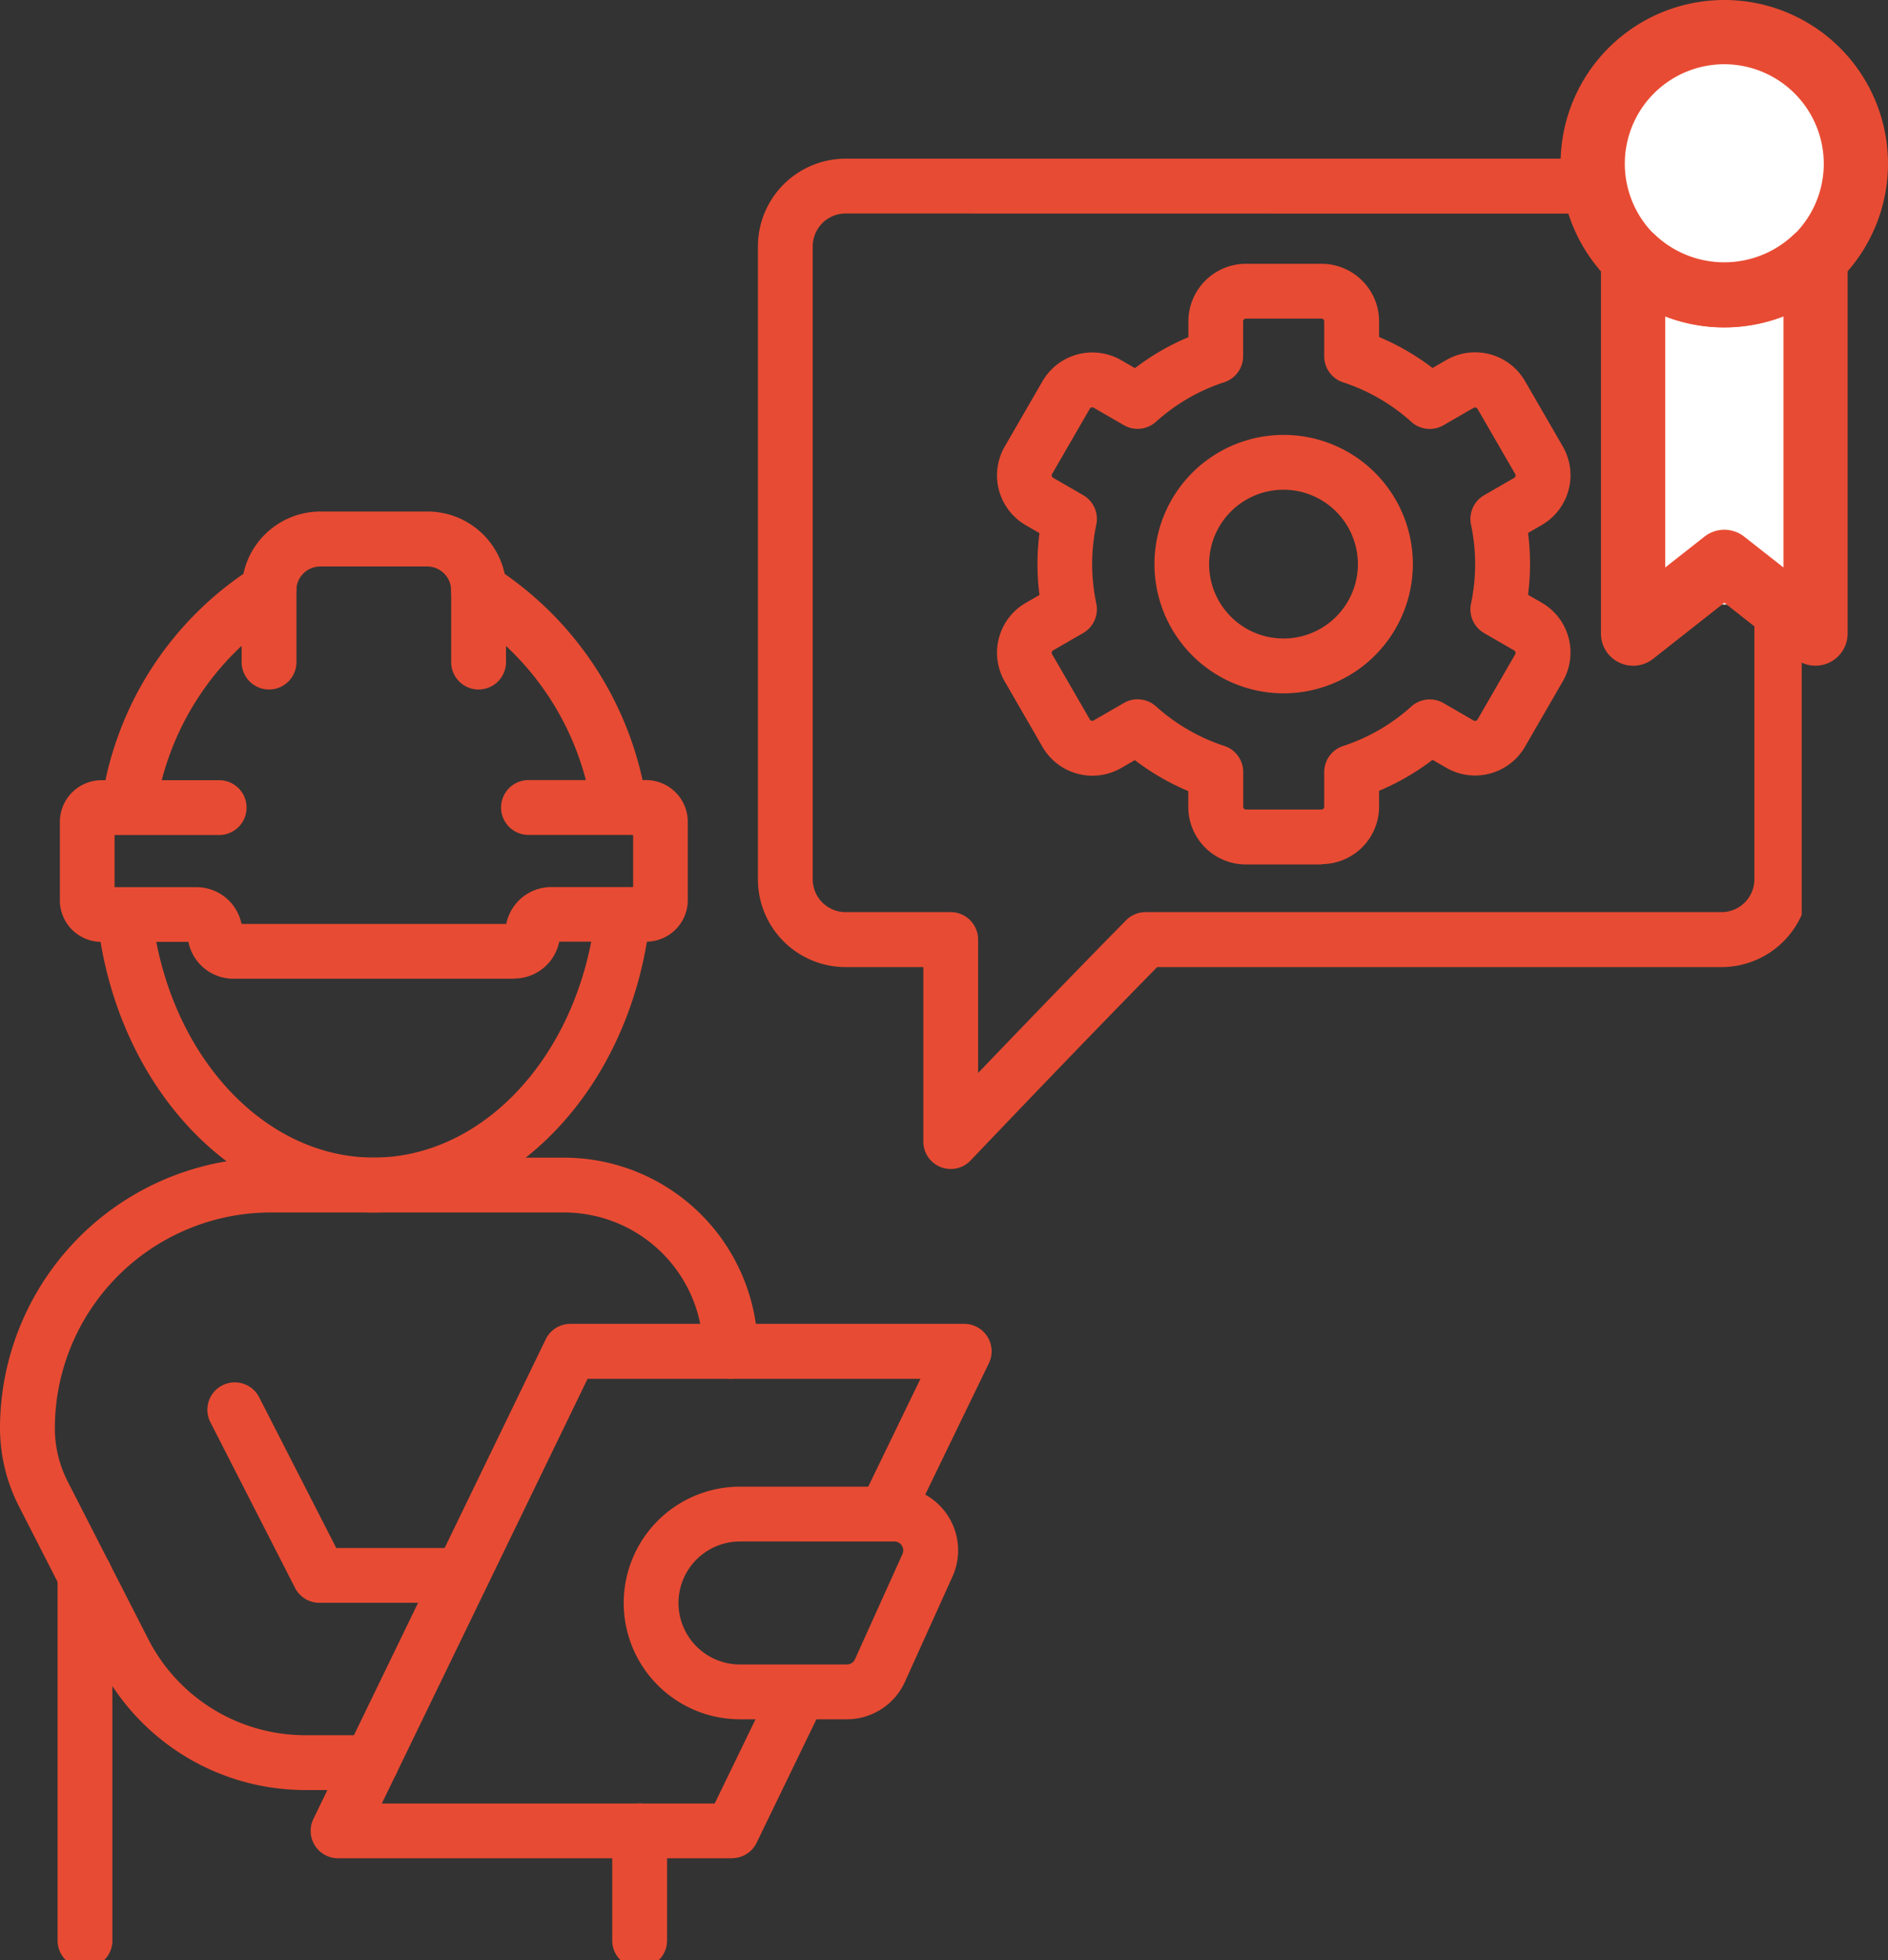 <svg id="グループ_49" data-name="グループ 49" xmlns="http://www.w3.org/2000/svg" xmlns:xlink="http://www.w3.org/1999/xlink" width="63.581" height="66.009" viewBox="0 0 63.581 66.009">
  <rect x="0" y="0" width="63.581" height="66.009" fill="#333333" stroke="none"/>
  <defs>
    <clipPath id="clip-path">
      <rect id="長方形_34" data-name="長方形 34" width="60.675" height="60.665" fill="none"/>
    </clipPath>
  </defs>
  <g id="グループ_17" data-name="グループ 17" transform="translate(0 5.343)">
    <g id="グループ_16" data-name="グループ 16" clip-path="url(#clip-path)">
      <path id="パス_3" data-name="パス 3" d="M47.293,24.06H44.749a1.94,1.94,0,0,1-1.939-1.937V21.59a8.233,8.233,0,0,1-1.8-1.043l-.465.269A1.942,1.942,0,0,1,37.9,20.1l-1.271-2.2a1.94,1.94,0,0,1,.709-2.649l.46-.265a8.195,8.195,0,0,1,0-2.083l-.461-.266a1.941,1.941,0,0,1-.709-2.648l1.272-2.2a1.942,1.942,0,0,1,2.649-.71l.465.269a8.233,8.233,0,0,1,1.8-1.043V5.772a1.941,1.941,0,0,1,1.939-1.938h2.543a1.941,1.941,0,0,1,1.94,1.938V6.3a8.227,8.227,0,0,1,1.8,1.043l.465-.269a1.942,1.942,0,0,1,2.649.71l1.272,2.2a1.938,1.938,0,0,1-.71,2.648l-.46.266a8.2,8.2,0,0,1,0,2.083l.461.265a1.938,1.938,0,0,1,.708,2.649l-1.271,2.2a1.941,1.941,0,0,1-2.649.711l-.465-.269a8.227,8.227,0,0,1-1.8,1.043v.533a1.941,1.941,0,0,1-1.94,1.937M41.106,18.5a.921.921,0,0,1,.617.236,6.406,6.406,0,0,0,2.3,1.333.923.923,0,0,1,.637.877v1.173a.092.092,0,0,0,.092.091h2.543a.092.092,0,0,0,.093-.091V20.949a.923.923,0,0,1,.636-.877,6.406,6.406,0,0,0,2.3-1.333.924.924,0,0,1,1.078-.113l1.021.589a.093.093,0,0,0,.127-.034l1.271-2.2a.1.1,0,0,0-.034-.126l-1.015-.586a.924.924,0,0,1-.441-.99,6.42,6.42,0,0,0,0-2.661.924.924,0,0,1,.441-.99l1.015-.586a.1.1,0,0,0,.034-.126l-1.272-2.2a.1.1,0,0,0-.126-.034l-1.021.59a.924.924,0,0,1-1.078-.113,6.393,6.393,0,0,0-2.3-1.333.923.923,0,0,1-.636-.877V5.772a.093.093,0,0,0-.093-.092H44.749a.093.093,0,0,0-.092.092V6.946a.923.923,0,0,1-.637.877,6.393,6.393,0,0,0-2.3,1.333.924.924,0,0,1-1.078.113l-1.021-.59a.094.094,0,0,0-.126.034l-1.272,2.2a.093.093,0,0,0,.034.126l1.015.586a.925.925,0,0,1,.441.99,6.419,6.419,0,0,0,0,2.661.925.925,0,0,1-.441.99l-1.014.586a.093.093,0,0,0-.035.126l1.272,2.2a.092.092,0,0,0,.126.034l1.021-.589a.921.921,0,0,1,.462-.124" transform="translate(-2.793 -0.295)" fill="#e84b33"/>
      <path id="パス_4" data-name="パス 4" d="M46.463,18.778a4.351,4.351,0,1,1,4.351-4.351,4.357,4.357,0,0,1-4.351,4.351m0-6.856a2.505,2.505,0,1,0,2.5,2.505,2.508,2.508,0,0,0-2.5-2.505" transform="translate(-3.234 -0.775)" fill="#e84b33"/>
      <path id="パス_5" data-name="パス 5" d="M34.142,34.019a.922.922,0,0,1-.923-.923V27.221H30.6a2.955,2.955,0,0,1-2.952-2.951V2.951A2.956,2.956,0,0,1,30.6,0H60.1a2.955,2.955,0,0,1,2.951,2.951V24.27A2.954,2.954,0,0,1,60.1,27.221H41.093c-2.858,2.909-6.247,6.474-6.282,6.511a.924.924,0,0,1-.669.287M30.6,1.846a1.106,1.106,0,0,0-1.106,1.1V24.27a1.106,1.106,0,0,0,1.106,1.1h3.54a.923.923,0,0,1,.923.923v4.494c1.328-1.387,3.275-3.409,4.983-5.142a.927.927,0,0,1,.658-.275H60.1a1.106,1.106,0,0,0,1.105-1.1V2.951a1.106,1.106,0,0,0-1.105-1.1Z" transform="translate(-2.124)" fill="#e84b33"/>
      <path id="パス_6" data-name="パス 6" d="M25.517,60.5H12.255a.923.923,0,0,1-.831-1.325l7.823-16.149a.923.923,0,0,1,.831-.521H33.341a.923.923,0,0,1,.831,1.325l-2.56,5.284a.923.923,0,1,1-1.662-.8l1.917-3.958H20.657l-6.929,14.3h11.21L26.8,54.817a.923.923,0,1,1,1.662.8l-2.111,4.359a.923.923,0,0,1-.831.521" transform="translate(-0.87 -3.271)" fill="#e84b33"/>
      <path id="パス_7" data-name="パス 7" d="M30.269,56.277h-3.6a3.916,3.916,0,1,1,0-7.833h5.2a2.145,2.145,0,0,1,1.954,3.029l-1.6,3.542a2.15,2.15,0,0,1-1.955,1.262m-3.6-5.987a2.07,2.07,0,1,0,0,4.141h3.6a.3.3,0,0,0,.272-.175l1.6-3.543a.3.3,0,0,0-.272-.423Z" transform="translate(-1.748 -3.728)" fill="#e84b33"/>
      <path id="パス_8" data-name="パス 8" d="M12.5,57.735H10.3a7.777,7.777,0,0,1-6.952-4.252l-2.71-5.3A5.8,5.8,0,0,1,0,45.554a9.122,9.122,0,0,1,9.113-9.112H19a6.528,6.528,0,0,1,6.521,6.519.923.923,0,0,1-1.846,0A4.679,4.679,0,0,0,19,38.288H9.113a7.274,7.274,0,0,0-7.266,7.266,3.949,3.949,0,0,0,.432,1.791l2.71,5.3A5.938,5.938,0,0,0,10.3,55.889h2.2a.923.923,0,1,1,0,1.846" transform="translate(0 -2.804)" fill="#e84b33"/>
      <path id="パス_9" data-name="パス 9" d="M15.821,52.064h-4.48a.922.922,0,0,1-.822-.5L7.679,46.007a.923.923,0,1,1,1.643-.84l2.584,5.051h3.915a.923.923,0,1,1,0,1.846" transform="translate(-0.582 -3.437)" fill="#e84b33"/>
      <path id="パス_10" data-name="パス 10" d="M3.021,64.821A.923.923,0,0,1,2.1,63.9V51.6a.923.923,0,0,1,1.846,0V63.9a.923.923,0,0,1-.923.923" transform="translate(-0.161 -3.9)" fill="#e84b33"/>
      <path id="パス_11" data-name="パス 11" d="M17.486,29.358H8.025a1.547,1.547,0,0,1-1.514-1.241H3.583a1.4,1.4,0,0,1-1.4-1.4V24.073a1.406,1.406,0,0,1,1.4-1.4H7.548a.923.923,0,1,1,0,1.846H4.025v1.756H6.784A1.547,1.547,0,0,1,8.3,27.512h8.916a1.547,1.547,0,0,1,1.514-1.241h2.758V24.515H17.964a.923.923,0,1,1,0-1.846h3.965a1.406,1.406,0,0,1,1.4,1.4v2.641a1.4,1.4,0,0,1-1.4,1.4H19a1.547,1.547,0,0,1-1.515,1.241" transform="translate(-0.167 -1.745)" fill="#e84b33"/>
      <path id="パス_12" data-name="パス 12" d="M12.867,37.58c-4.5,0-8.384-3.9-9.226-9.261a.923.923,0,1,1,1.824-.287c.7,4.463,3.814,7.7,7.4,7.7s6.7-3.239,7.4-7.7a.923.923,0,1,1,1.823.287c-.841,5.366-4.721,9.261-9.225,9.261" transform="translate(-0.279 -2.097)" fill="#e84b33"/>
      <path id="パス_13" data-name="パス 13" d="M21.109,23.555a.924.924,0,0,1-.906-.749,9.433,9.433,0,0,0-4.257-6.476.925.925,0,0,1-.466-.8.807.807,0,0,0-.807-.807h-3.6a.807.807,0,0,0-.807.807.925.925,0,0,1-.466.8A9.419,9.419,0,0,0,5.56,22.743a.923.923,0,1,1-1.811-.357,11.265,11.265,0,0,1,4.734-7.414,2.657,2.657,0,0,1,2.6-2.1h3.6a2.658,2.658,0,0,1,2.6,2.1,11.44,11.44,0,0,1,4.748,7.485.923.923,0,0,1-.733,1.08.938.938,0,0,1-.174.017" transform="translate(-0.287 -0.991)" fill="#e84b33"/>
      <path id="パス_14" data-name="パス 14" d="M17.381,19.009a.923.923,0,0,1-.923-.923V15.672a.923.923,0,0,1,1.846,0v2.414a.923.923,0,0,1-.923.923" transform="translate(-1.264 -1.135)" fill="#e84b33"/>
      <path id="パス_15" data-name="パス 15" d="M9.737,19.009a.923.923,0,0,1-.923-.923V15.672a.923.923,0,0,1,1.846,0v2.414a.923.923,0,0,1-.923.923" transform="translate(-0.677 -1.135)" fill="#e84b33"/>
      <path id="パス_16" data-name="パス 16" d="M23.256,65.538a.923.923,0,0,1-.923-.923V60.923a.923.923,0,0,1,1.846,0v3.692a.923.923,0,0,1-.923.923" transform="translate(-1.715 -4.617)" fill="#e84b33"/>
    </g>
  </g>
  <g id="グループ_48" data-name="グループ 48" transform="translate(52.556)">
    <rect id="長方形_39" data-name="長方形 39" width="7.065" height="10.597" transform="translate(1.938 9.759)" fill="#fff"/>
    <circle id="楕円形_2" data-name="楕円形 2" cx="3.974" cy="3.974" r="3.974" transform="translate(1.055 1.811)" fill="#fff"/>
    <path id="パス_101" data-name="パス 101" d="M42.533,45.975a5.513,5.513,0,1,1,5.512-5.512,5.519,5.519,0,0,1-5.512,5.512m0-8.863a3.35,3.35,0,1,0,3.349,3.35,3.355,3.355,0,0,0-3.349-3.35" transform="translate(-37.02 -34.949)" fill="#e84b33"/>
    <path id="パス_102" data-name="パス 102" d="M39.358,56.791a1.068,1.068,0,0,1-.472-.109,1.08,1.08,0,0,1-.61-.972V43.071a1.082,1.082,0,0,1,1.833-.778,3.4,3.4,0,0,0,4.64,0,1.083,1.083,0,0,1,1.834.778V55.71a1.083,1.083,0,0,1-1.751.85l-2.4-1.89-2.4,1.89a1.081,1.081,0,0,1-.668.231M40.44,45.028v8.455l1.323-1.039a1.082,1.082,0,0,1,1.337,0l1.322,1.039V45.028a5.581,5.581,0,0,1-3.981,0" transform="translate(-36.918 -34.375)" fill="#e84b33"/>
  </g>
</svg>
